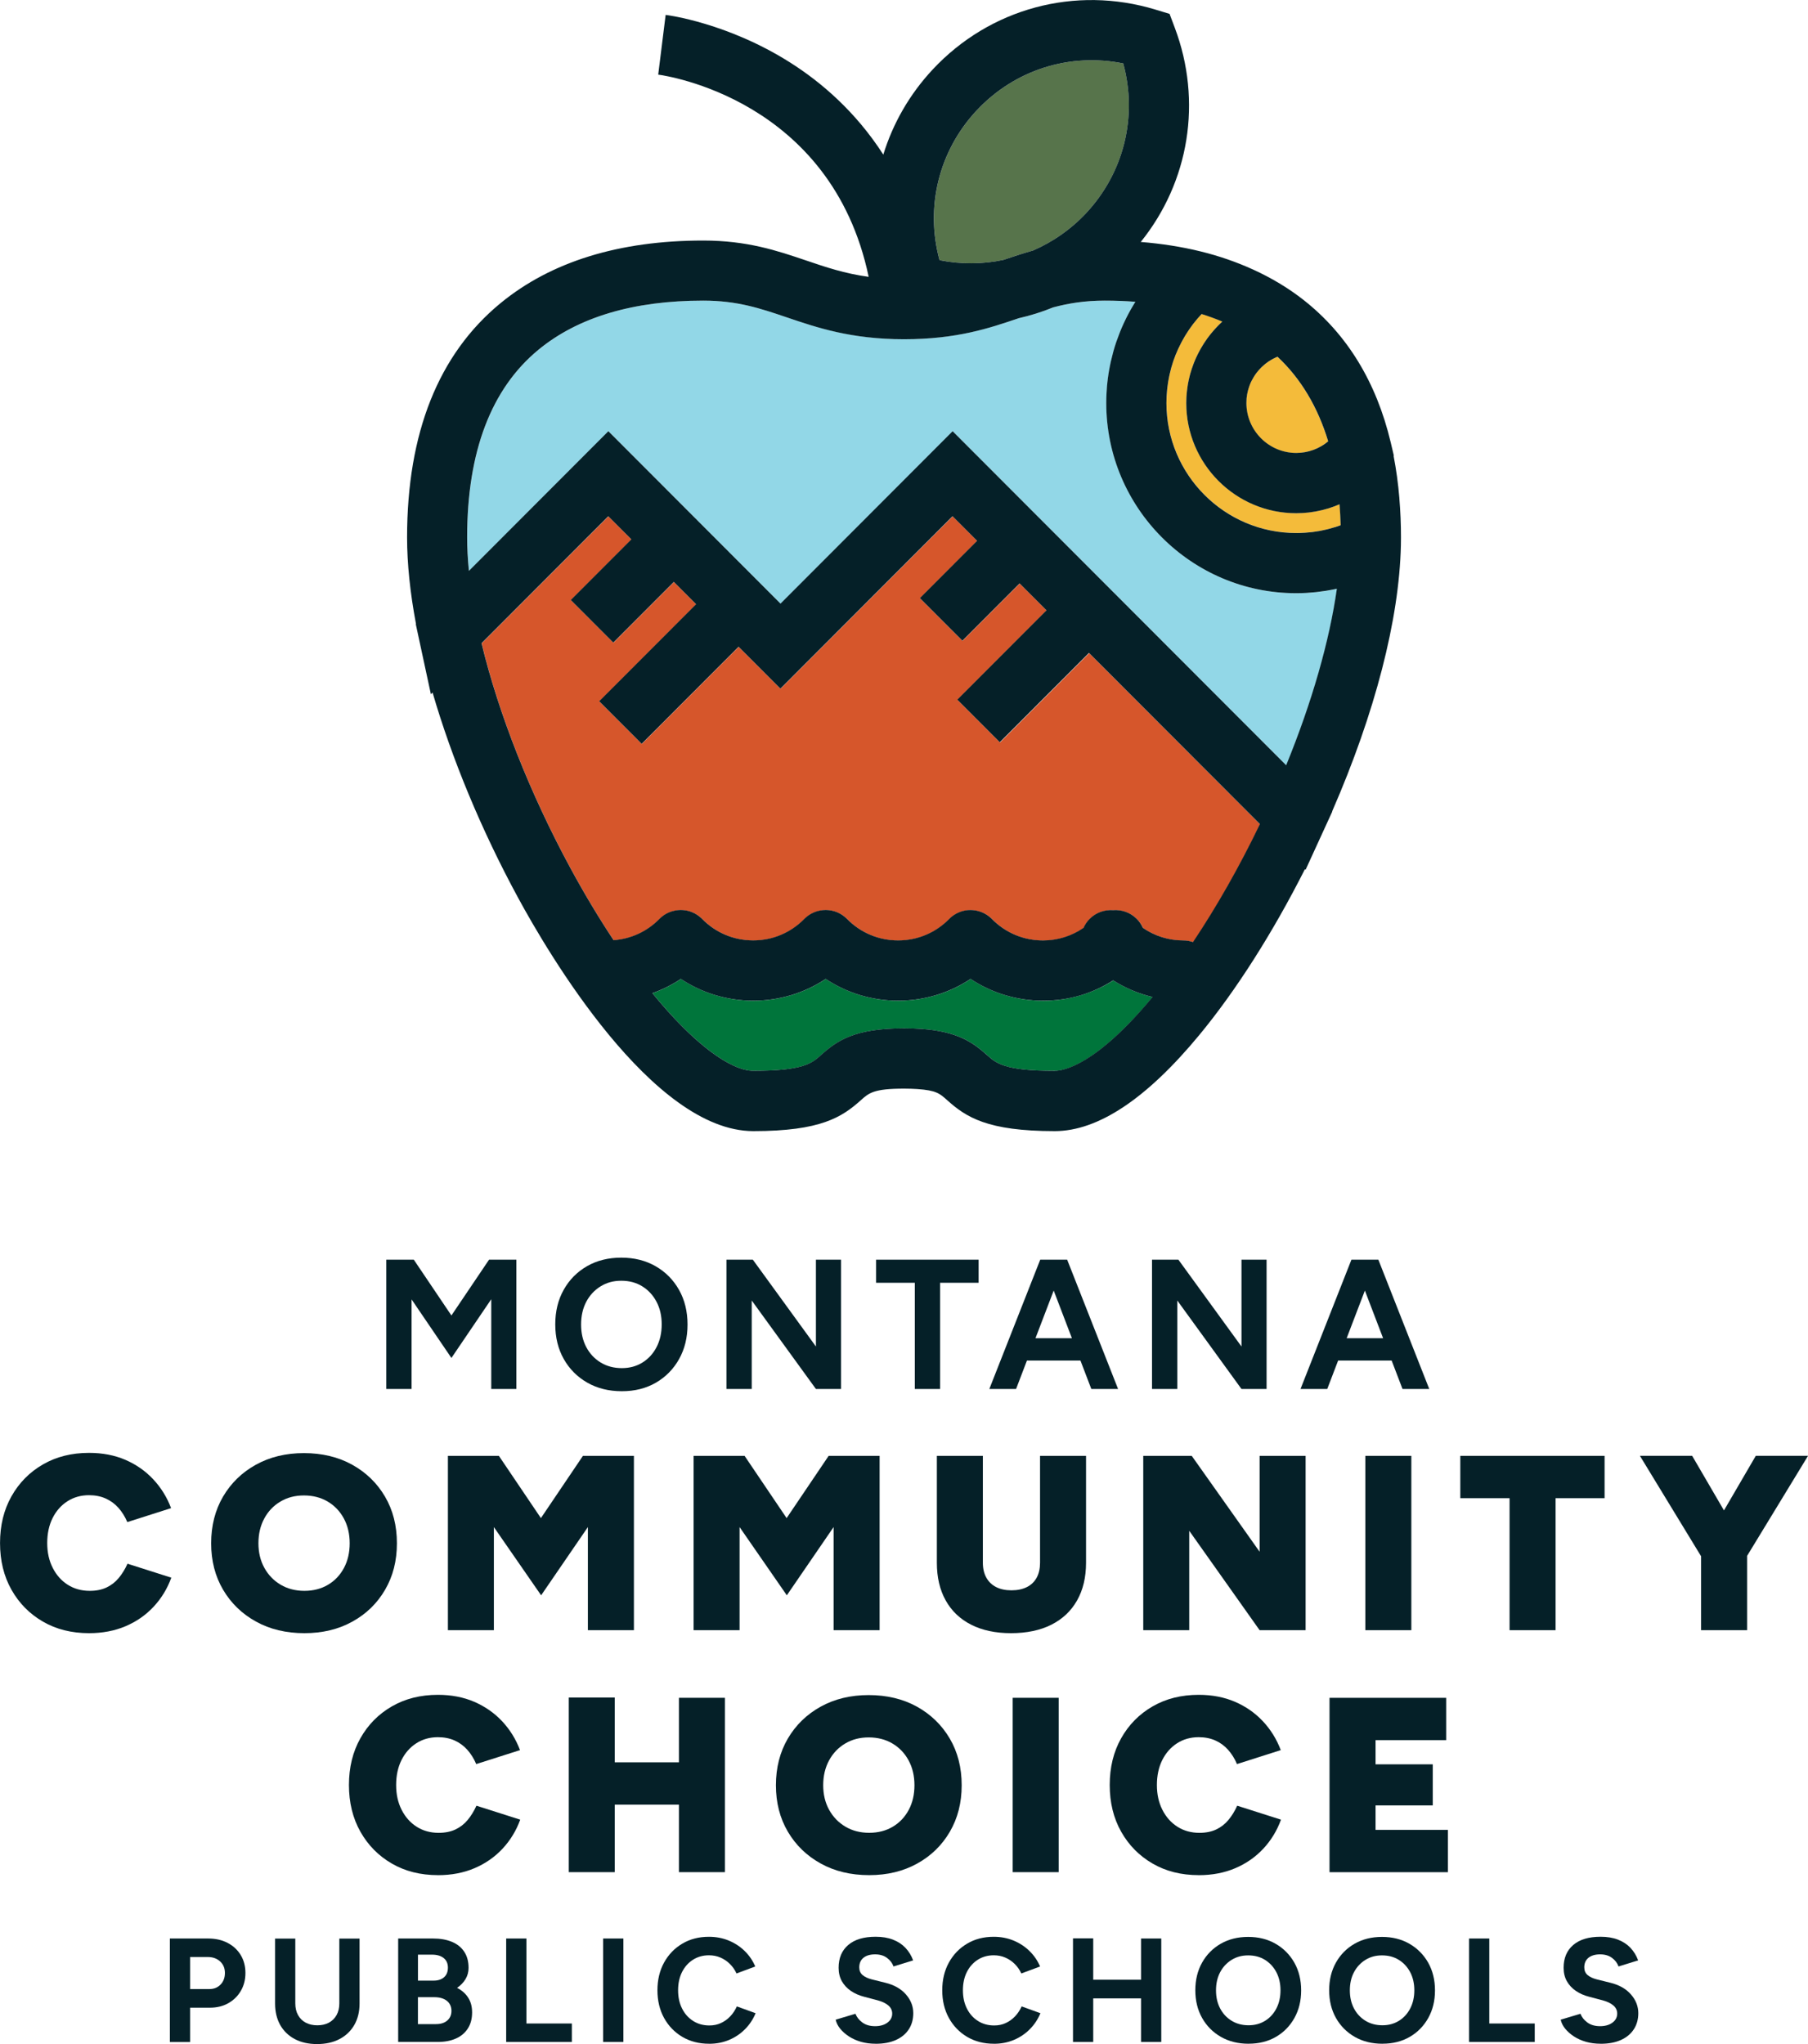 <svg width="115" height="130" viewBox="0 0 115 130" fill="none" xmlns="http://www.w3.org/2000/svg">
<g clip-path="url(#clip0_44_482)">
<path d="M10.804 129.867V123.287H13.245C13.708 123.287 14.117 123.379 14.475 123.565C14.831 123.749 15.11 124.008 15.31 124.337C15.509 124.666 15.611 125.045 15.611 125.478C15.611 125.911 15.513 126.283 15.319 126.616C15.126 126.949 14.86 127.209 14.522 127.401C14.183 127.593 13.792 127.687 13.348 127.687H12.091V129.869H10.804V129.867ZM12.091 126.502H13.321C13.608 126.502 13.845 126.406 14.029 126.216C14.213 126.025 14.306 125.78 14.306 125.478C14.306 125.177 14.205 124.934 14.002 124.746C13.798 124.558 13.536 124.464 13.217 124.464H12.091V126.504V126.502Z" fill="#052028"/>
<path d="M20.163 130C19.62 130 19.146 129.894 18.746 129.681C18.345 129.467 18.038 129.168 17.821 128.784C17.606 128.398 17.496 127.942 17.496 127.417V123.291H18.783V127.417C18.783 127.699 18.84 127.946 18.957 128.155C19.072 128.365 19.235 128.527 19.446 128.639C19.657 128.751 19.901 128.807 20.183 128.807C20.465 128.807 20.711 128.751 20.92 128.639C21.129 128.525 21.292 128.365 21.409 128.155C21.524 127.946 21.583 127.699 21.583 127.417V123.291H22.87V127.417C22.87 127.944 22.758 128.4 22.537 128.784C22.316 129.168 22.002 129.469 21.599 129.681C21.196 129.894 20.719 130 20.167 130H20.163Z" fill="#052028"/>
<path d="M25.326 129.867V123.287H27.551C28.001 123.287 28.396 123.355 28.734 123.494C29.073 123.632 29.334 123.841 29.522 124.119C29.71 124.397 29.804 124.744 29.804 125.157C29.804 125.414 29.739 125.651 29.612 125.866C29.483 126.081 29.303 126.269 29.073 126.426C29.38 126.583 29.616 126.792 29.78 127.051C29.947 127.311 30.029 127.623 30.029 127.987C30.029 128.388 29.939 128.729 29.757 129.011C29.575 129.293 29.323 129.506 28.996 129.649C28.672 129.794 28.288 129.865 27.85 129.865H25.326V129.867ZM26.583 125.966H27.578C27.86 125.966 28.083 125.893 28.245 125.75C28.408 125.605 28.49 125.402 28.49 125.139C28.49 124.877 28.4 124.673 28.218 124.528C28.036 124.384 27.79 124.313 27.477 124.313H26.585V125.968L26.583 125.966ZM26.583 128.731H27.729C28.036 128.731 28.277 128.655 28.453 128.5C28.629 128.347 28.715 128.141 28.715 127.885C28.715 127.628 28.617 127.403 28.423 127.25C28.23 127.098 27.964 127.019 27.625 127.019H26.583V128.731Z" fill="#052028"/>
<path d="M32.196 129.867V123.287H33.483V128.692H36.373V129.867H32.196Z" fill="#052028"/>
<path d="M38.363 129.867V123.287H39.65V129.867H38.363Z" fill="#052028"/>
<path d="M45.102 129.98C44.465 129.98 43.898 129.835 43.403 129.544C42.908 129.252 42.521 128.85 42.239 128.341C41.958 127.83 41.817 127.243 41.817 126.579C41.817 125.915 41.958 125.327 42.239 124.816C42.521 124.305 42.908 123.904 43.399 123.614C43.89 123.322 44.455 123.177 45.092 123.177C45.542 123.177 45.963 123.258 46.35 123.416C46.737 123.577 47.077 123.798 47.369 124.084C47.66 124.37 47.883 124.697 48.039 125.067L46.846 125.51C46.741 125.279 46.6 125.077 46.424 124.903C46.248 124.73 46.049 124.595 45.824 124.499C45.599 124.401 45.354 124.354 45.092 124.354C44.711 124.354 44.371 124.45 44.074 124.64C43.776 124.832 43.546 125.092 43.379 125.425C43.213 125.758 43.131 126.144 43.131 126.581C43.131 127.017 43.215 127.407 43.385 127.742C43.553 128.077 43.788 128.341 44.089 128.531C44.39 128.723 44.734 128.817 45.122 128.817C45.392 128.817 45.636 128.766 45.859 128.662C46.082 128.559 46.277 128.416 46.45 128.236C46.622 128.053 46.76 127.844 46.868 127.605L48.061 128.038C47.904 128.42 47.681 128.758 47.39 129.052C47.099 129.346 46.76 129.575 46.371 129.738C45.984 129.9 45.562 129.982 45.104 129.982L45.102 129.98Z" fill="#052028"/>
<path d="M55.699 129.98C55.367 129.98 55.057 129.939 54.77 129.859C54.483 129.777 54.226 129.663 54 129.516C53.775 129.369 53.589 129.205 53.44 129.023C53.294 128.841 53.198 128.651 53.155 128.449L54.412 128.073C54.494 128.286 54.637 128.469 54.844 128.623C55.052 128.778 55.31 128.856 55.623 128.862C55.955 128.868 56.225 128.796 56.434 128.647C56.643 128.496 56.749 128.302 56.749 128.063C56.749 127.856 56.667 127.683 56.501 127.542C56.334 127.401 56.108 127.294 55.82 127.217L54.966 126.992C54.647 126.91 54.365 126.786 54.121 126.62C53.876 126.453 53.687 126.248 53.548 126.005C53.411 125.76 53.341 125.476 53.341 125.149C53.341 124.528 53.546 124.045 53.955 123.696C54.363 123.348 54.944 123.175 55.695 123.175C56.114 123.175 56.481 123.236 56.798 123.359C57.115 123.481 57.379 123.655 57.592 123.88C57.805 124.105 57.967 124.372 58.081 124.679L56.833 125.065C56.759 124.852 56.62 124.669 56.42 124.521C56.221 124.37 55.967 124.295 55.66 124.295C55.353 124.295 55.1 124.368 54.923 124.511C54.745 124.656 54.655 124.859 54.655 125.122C54.655 125.329 54.725 125.492 54.866 125.611C55.007 125.731 55.198 125.821 55.443 125.884L56.307 126.099C56.87 126.236 57.308 126.485 57.621 126.841C57.934 127.198 58.09 127.597 58.09 128.036C58.09 128.424 57.997 128.764 57.809 129.056C57.621 129.348 57.349 129.575 56.992 129.738C56.634 129.9 56.203 129.982 55.697 129.982L55.699 129.98Z" fill="#052028"/>
<path d="M63.218 129.98C62.58 129.98 62.013 129.835 61.519 129.544C61.024 129.252 60.637 128.85 60.355 128.341C60.073 127.83 59.933 127.243 59.933 126.579C59.933 125.915 60.073 125.327 60.355 124.816C60.637 124.305 61.024 123.904 61.515 123.614C62.005 123.322 62.571 123.177 63.208 123.177C63.658 123.177 64.078 123.258 64.466 123.416C64.853 123.577 65.193 123.798 65.484 124.084C65.776 124.37 65.999 124.697 66.155 125.067L64.962 125.51C64.857 125.279 64.716 125.077 64.54 124.903C64.364 124.73 64.164 124.595 63.94 124.499C63.715 124.401 63.47 124.354 63.208 124.354C62.827 124.354 62.486 124.45 62.189 124.64C61.892 124.832 61.661 125.092 61.495 125.425C61.329 125.758 61.247 126.144 61.247 126.581C61.247 127.017 61.331 127.407 61.501 127.742C61.669 128.077 61.904 128.341 62.205 128.531C62.506 128.723 62.85 128.817 63.237 128.817C63.507 128.817 63.752 128.766 63.975 128.662C64.198 128.559 64.393 128.416 64.565 128.236C64.737 128.053 64.876 127.844 64.984 127.605L66.177 128.038C66.02 128.42 65.797 128.758 65.506 129.052C65.215 129.346 64.876 129.575 64.487 129.738C64.1 129.9 63.677 129.982 63.22 129.982L63.218 129.98Z" fill="#052028"/>
<path d="M68.249 129.867V123.277H69.536V129.867H68.249ZM69.206 127.094V125.909H73.185V127.094H69.206ZM72.577 129.867V123.287H73.864V129.867H72.577Z" fill="#052028"/>
<path d="M79.419 129.98C78.756 129.98 78.17 129.835 77.659 129.544C77.149 129.252 76.75 128.85 76.462 128.341C76.175 127.832 76.03 127.243 76.03 126.579C76.03 125.915 76.175 125.327 76.462 124.816C76.75 124.305 77.147 123.906 77.649 123.618C78.154 123.33 78.733 123.185 79.39 123.185C80.047 123.185 80.63 123.33 81.136 123.622C81.643 123.914 82.04 124.315 82.329 124.824C82.617 125.335 82.761 125.923 82.761 126.587C82.761 127.25 82.618 127.828 82.335 128.339C82.049 128.85 81.658 129.252 81.158 129.542C80.657 129.833 80.078 129.978 79.421 129.978L79.419 129.98ZM79.419 128.805C79.814 128.805 80.164 128.709 80.471 128.519C80.778 128.328 81.017 128.065 81.189 127.73C81.361 127.395 81.447 127.012 81.447 126.579C81.447 126.146 81.359 125.764 81.185 125.431C81.009 125.098 80.769 124.838 80.462 124.646C80.154 124.454 79.799 124.36 79.392 124.36C78.985 124.36 78.645 124.456 78.336 124.646C78.027 124.838 77.784 125.098 77.608 125.431C77.432 125.764 77.346 126.15 77.346 126.587C77.346 127.023 77.434 127.401 77.608 127.734C77.784 128.067 78.027 128.328 78.34 128.519C78.653 128.711 79.012 128.805 79.419 128.805Z" fill="#052028"/>
<path d="M87.932 129.98C87.269 129.98 86.682 129.835 86.172 129.544C85.662 129.252 85.263 128.85 84.975 128.341C84.688 127.832 84.543 127.243 84.543 126.579C84.543 125.915 84.688 125.327 84.975 124.816C85.263 124.305 85.66 123.906 86.162 123.618C86.667 123.33 87.246 123.185 87.903 123.185C88.56 123.185 89.142 123.33 89.649 123.622C90.155 123.914 90.552 124.315 90.842 124.824C91.129 125.335 91.274 125.923 91.274 126.587C91.274 127.25 91.131 127.828 90.848 128.339C90.562 128.85 90.171 129.252 89.67 129.542C89.17 129.833 88.591 129.978 87.934 129.978L87.932 129.98ZM87.932 128.805C88.327 128.805 88.677 128.709 88.984 128.519C89.291 128.328 89.529 128.065 89.702 127.73C89.874 127.395 89.96 127.012 89.96 126.579C89.96 126.146 89.872 125.764 89.698 125.431C89.522 125.098 89.281 124.838 88.974 124.646C88.667 124.454 88.311 124.36 87.904 124.36C87.498 124.36 87.157 124.456 86.849 124.646C86.54 124.838 86.297 125.098 86.121 125.431C85.945 125.764 85.859 126.15 85.859 126.587C85.859 127.023 85.947 127.401 86.121 127.734C86.297 128.067 86.54 128.328 86.852 128.519C87.165 128.711 87.525 128.805 87.932 128.805Z" fill="#052028"/>
<path d="M93.442 129.867V123.287H94.729V128.692H97.619V129.867H93.442Z" fill="#052028"/>
<path d="M101.814 129.98C101.482 129.98 101.173 129.939 100.885 129.859C100.598 129.777 100.342 129.663 100.115 129.516C99.89 129.369 99.704 129.205 99.555 129.023C99.409 128.841 99.313 128.651 99.27 128.449L100.527 128.073C100.61 128.286 100.752 128.469 100.96 128.623C101.167 128.778 101.425 128.856 101.738 128.862C102.07 128.868 102.34 128.796 102.549 128.647C102.759 128.496 102.864 128.302 102.864 128.063C102.864 127.856 102.782 127.683 102.616 127.542C102.45 127.401 102.223 127.294 101.935 127.217L101.081 126.992C100.762 126.91 100.48 126.786 100.236 126.62C99.992 126.453 99.802 126.248 99.663 126.005C99.526 125.76 99.456 125.476 99.456 125.149C99.456 124.528 99.661 124.045 100.07 123.696C100.479 123.348 101.059 123.175 101.81 123.175C102.229 123.175 102.596 123.236 102.913 123.359C103.23 123.481 103.494 123.655 103.707 123.88C103.92 124.105 104.083 124.372 104.196 124.679L102.948 125.065C102.874 124.852 102.735 124.669 102.536 124.521C102.336 124.37 102.082 124.295 101.775 124.295C101.468 124.295 101.216 124.368 101.038 124.511C100.86 124.656 100.77 124.859 100.77 125.122C100.77 125.329 100.84 125.492 100.981 125.611C101.122 125.731 101.314 125.821 101.558 125.884L102.422 126.099C102.986 126.236 103.424 126.485 103.736 126.841C104.049 127.198 104.206 127.597 104.206 128.036C104.206 128.424 104.112 128.764 103.924 129.056C103.736 129.348 103.465 129.575 103.107 129.738C102.749 129.9 102.319 129.982 101.812 129.982L101.814 129.98Z" fill="#052028"/>
<path d="M24.571 88.339V80.114H26.32L28.713 83.663L31.107 80.114H32.843V88.339H31.247V82.629L28.713 86.365L26.179 82.641V88.339H24.571Z" fill="#052028"/>
<path d="M39.554 88.48C38.725 88.48 37.992 88.298 37.354 87.934C36.717 87.569 36.218 87.068 35.858 86.43C35.498 85.791 35.318 85.057 35.318 84.227C35.318 83.396 35.498 82.662 35.858 82.023C36.218 81.385 36.713 80.886 37.342 80.525C37.972 80.165 38.697 79.985 39.519 79.985C40.34 79.985 41.068 80.167 41.701 80.531C42.335 80.895 42.831 81.397 43.191 82.035C43.551 82.674 43.731 83.408 43.731 84.238C43.731 85.069 43.553 85.791 43.197 86.43C42.841 87.068 42.35 87.569 41.725 87.934C41.099 88.298 40.375 88.48 39.554 88.48ZM39.554 87.011C40.047 87.011 40.485 86.892 40.868 86.653C41.251 86.414 41.551 86.085 41.766 85.666C41.981 85.247 42.088 84.767 42.088 84.227C42.088 83.686 41.979 83.208 41.76 82.793C41.541 82.378 41.24 82.051 40.856 81.812C40.473 81.573 40.027 81.454 39.519 81.454C39.01 81.454 38.586 81.573 38.199 81.812C37.812 82.051 37.508 82.378 37.289 82.793C37.071 83.208 36.961 83.69 36.961 84.238C36.961 84.787 37.071 85.257 37.289 85.672C37.508 86.087 37.814 86.414 38.205 86.653C38.596 86.892 39.046 87.011 39.554 87.011Z" fill="#052028"/>
<path d="M46.207 88.339V80.114H47.885L51.898 85.637V80.114H53.493V88.339H51.898L47.815 82.711V88.339H46.207Z" fill="#052028"/>
<path d="M58.187 88.339V81.583H55.723V80.114H62.246V81.583H59.794V88.339H58.187Z" fill="#052028"/>
<path d="M62.927 88.339L66.165 80.114H67.772L64.628 88.339H62.927ZM64.452 86.53V85.108H69.603V86.53H64.452ZM69.415 88.339L66.271 80.114H67.878L71.117 88.339H69.415Z" fill="#052028"/>
<path d="M73.275 88.339V80.114H74.953L78.966 85.637V80.114H80.562V88.339H78.966L74.883 82.711V88.339H73.275Z" fill="#052028"/>
<path d="M82.72 88.339L85.959 80.114H87.566L84.421 88.339H82.72ZM84.246 86.53V85.108H89.396V86.53H84.246ZM89.209 88.339L86.064 80.114H87.672L90.91 88.339H89.209Z" fill="#052028"/>
<path d="M5.663 103.868C4.556 103.868 3.577 103.624 2.73 103.132C1.881 102.641 1.214 101.965 0.729 101.105C0.244 100.246 0.002 99.255 0.002 98.135C0.002 97.014 0.244 96.025 0.729 95.164C1.214 94.304 1.881 93.626 2.73 93.137C3.579 92.645 4.556 92.401 5.663 92.401C6.518 92.401 7.286 92.549 7.973 92.843C8.657 93.139 9.248 93.55 9.744 94.079C10.239 94.608 10.62 95.219 10.882 95.916L8.098 96.803C7.949 96.454 7.759 96.151 7.529 95.892C7.296 95.634 7.024 95.436 6.713 95.299C6.402 95.162 6.052 95.093 5.661 95.093C5.145 95.093 4.685 95.223 4.285 95.481C3.884 95.74 3.571 96.096 3.344 96.55C3.117 97.005 3.004 97.533 3.004 98.135C3.004 98.736 3.119 99.251 3.352 99.711C3.584 100.171 3.903 100.53 4.308 100.788C4.715 101.047 5.18 101.176 5.708 101.176C6.119 101.176 6.475 101.105 6.776 100.962C7.077 100.819 7.335 100.62 7.55 100.361C7.765 100.103 7.953 99.799 8.111 99.451L10.896 100.338C10.644 101.035 10.268 101.65 9.774 102.182C9.277 102.715 8.682 103.13 7.986 103.426C7.29 103.722 6.516 103.868 5.661 103.868H5.663Z" fill="#052028"/>
<path d="M19.362 103.868C18.202 103.868 17.175 103.624 16.286 103.132C15.394 102.641 14.696 101.965 14.189 101.105C13.683 100.246 13.431 99.26 13.431 98.15C13.431 97.04 13.683 96.041 14.189 95.179C14.696 94.32 15.392 93.642 16.278 93.153C17.164 92.663 18.181 92.416 19.331 92.416C20.48 92.416 21.513 92.661 22.399 93.153C23.285 93.644 23.981 94.32 24.487 95.179C24.994 96.041 25.246 97.03 25.246 98.15C25.246 99.27 24.996 100.244 24.495 101.105C23.994 101.967 23.3 102.643 22.414 103.132C21.529 103.624 20.512 103.868 19.362 103.868ZM19.362 101.176C19.931 101.176 20.431 101.046 20.866 100.788C21.298 100.53 21.636 100.173 21.878 99.719C22.121 99.264 22.242 98.742 22.242 98.15C22.242 97.559 22.119 97.034 21.871 96.574C21.622 96.114 21.28 95.755 20.842 95.497C20.404 95.238 19.901 95.109 19.332 95.109C18.763 95.109 18.274 95.238 17.838 95.497C17.4 95.755 17.058 96.114 16.81 96.574C16.561 97.034 16.438 97.559 16.438 98.15C16.438 98.742 16.565 99.264 16.818 99.719C17.07 100.173 17.416 100.53 17.854 100.788C18.292 101.046 18.795 101.176 19.364 101.176H19.362Z" fill="#052028"/>
<path d="M28.49 103.678V92.591H31.732L34.405 96.55L37.078 92.591H40.321V103.678H37.393V97.12L34.419 101.46L31.413 97.12V103.678H28.488H28.49Z" fill="#052028"/>
<path d="M44.118 103.678V92.591H47.36L50.034 96.55L52.707 92.591H55.949V103.678H53.022V97.12L50.047 101.46L47.042 97.12V103.678H44.116H44.118Z" fill="#052028"/>
<path d="M64.303 103.868C63.322 103.868 62.479 103.688 61.773 103.33C61.067 102.972 60.525 102.457 60.152 101.785C59.776 101.115 59.59 100.314 59.59 99.386V92.591H62.516V99.386C62.516 99.756 62.59 100.073 62.737 100.336C62.883 100.6 63.093 100.8 63.362 100.937C63.632 101.074 63.955 101.142 64.334 101.142C64.714 101.142 65.04 101.074 65.314 100.937C65.588 100.8 65.797 100.598 65.94 100.336C66.083 100.071 66.153 99.756 66.153 99.386V92.591H69.079V99.386C69.079 100.316 68.889 101.115 68.509 101.785C68.13 102.457 67.585 102.97 66.873 103.33C66.161 103.688 65.304 103.868 64.301 103.868H64.303Z" fill="#052028"/>
<path d="M72.718 103.678V92.591H75.802L80.119 98.689V92.591H83.045V103.678H80.119L75.643 97.357V103.678H72.718Z" fill="#052028"/>
<path d="M86.844 103.678V92.591H89.77V103.678H86.844Z" fill="#052028"/>
<path d="M96.018 103.678V95.283H92.885V92.591H102.061V95.283H98.943V103.678H96.018Z" fill="#052028"/>
<path d="M108.294 99.131L104.309 92.589H107.632L111.159 98.64L108.296 99.131H108.294ZM111.015 99.131L108.152 98.64L111.679 92.589H115.002L111.017 99.131H111.015ZM108.199 103.678V98.356H111.126V103.678H108.199Z" fill="#052028"/>
<path d="M27.857 119.257C26.75 119.257 25.77 119.012 24.923 118.52C24.075 118.029 23.408 117.353 22.923 116.493C22.438 115.634 22.195 114.643 22.195 113.523C22.195 112.403 22.438 111.414 22.923 110.552C23.408 109.69 24.075 109.015 24.923 108.525C25.772 108.034 26.75 107.789 27.857 107.789C28.711 107.789 29.48 107.938 30.166 108.233C30.85 108.529 31.441 108.94 31.938 109.469C32.432 109.998 32.814 110.609 33.076 111.306L30.291 112.193C30.142 111.844 29.953 111.541 29.722 111.282C29.489 111.024 29.218 110.826 28.907 110.689C28.596 110.552 28.246 110.483 27.855 110.483C27.338 110.483 26.879 110.613 26.478 110.871C26.077 111.13 25.764 111.486 25.537 111.94C25.31 112.395 25.197 112.923 25.197 113.525C25.197 114.126 25.312 114.641 25.545 115.101C25.778 115.561 26.097 115.92 26.501 116.178C26.908 116.437 27.373 116.566 27.901 116.566C28.312 116.566 28.668 116.495 28.969 116.352C29.27 116.21 29.529 116.01 29.744 115.751C29.959 115.493 30.146 115.189 30.305 114.841L33.09 115.728C32.837 116.425 32.462 117.04 31.967 117.573C31.47 118.105 30.876 118.52 30.18 118.816C29.483 119.112 28.709 119.259 27.855 119.259L27.857 119.257Z" fill="#052028"/>
<path d="M36.177 119.067V107.961H39.103V119.067H36.177ZM38.186 114.774V112.081H44.893V114.774H38.186ZM43.184 119.067V107.979H46.111V119.067H43.184Z" fill="#052028"/>
<path d="M55.285 119.257C54.125 119.257 53.098 119.012 52.209 118.521C51.317 118.029 50.619 117.353 50.112 116.494C49.606 115.634 49.353 114.649 49.353 113.539C49.353 112.428 49.606 111.43 50.112 110.568C50.619 109.708 51.315 109.031 52.201 108.541C53.087 108.051 54.103 107.805 55.253 107.805C56.403 107.805 57.436 108.049 58.322 108.541C59.207 109.033 59.904 109.708 60.41 110.568C60.916 111.43 61.169 112.418 61.169 113.539C61.169 114.659 60.918 115.632 60.418 116.494C59.917 117.355 59.223 118.031 58.337 118.521C57.451 119.012 56.434 119.257 55.285 119.257ZM55.285 116.564C55.854 116.564 56.354 116.435 56.788 116.176C57.221 115.918 57.559 115.562 57.801 115.107C58.044 114.653 58.165 114.13 58.165 113.539C58.165 112.947 58.042 112.422 57.794 111.962C57.545 111.502 57.203 111.144 56.765 110.885C56.327 110.627 55.824 110.497 55.255 110.497C54.686 110.497 54.197 110.627 53.761 110.885C53.323 111.144 52.981 111.504 52.733 111.962C52.484 112.422 52.361 112.947 52.361 113.539C52.361 114.13 52.488 114.653 52.74 115.107C52.993 115.562 53.339 115.918 53.777 116.176C54.215 116.435 54.718 116.564 55.287 116.564H55.285Z" fill="#052028"/>
<path d="M64.413 119.067V107.979H67.338V119.067H64.413Z" fill="#052028"/>
<path d="M76.246 119.257C75.139 119.257 74.159 119.012 73.312 118.52C72.464 118.029 71.797 117.353 71.312 116.493C70.827 115.634 70.585 114.643 70.585 113.523C70.585 112.403 70.827 111.414 71.312 110.552C71.797 109.69 72.464 109.015 73.312 108.525C74.161 108.034 75.139 107.789 76.246 107.789C77.1 107.789 77.869 107.938 78.555 108.233C79.24 108.529 79.83 108.94 80.327 109.469C80.822 109.998 81.203 110.609 81.465 111.306L78.68 112.193C78.532 111.844 78.342 111.541 78.111 111.282C77.879 111.024 77.607 110.826 77.296 110.689C76.985 110.552 76.635 110.483 76.244 110.483C75.728 110.483 75.268 110.613 74.867 110.871C74.466 111.13 74.153 111.486 73.926 111.94C73.7 112.395 73.586 112.923 73.586 113.525C73.586 114.126 73.702 114.641 73.934 115.101C74.167 115.561 74.486 115.92 74.891 116.178C75.297 116.437 75.763 116.566 76.291 116.566C76.701 116.566 77.057 116.495 77.358 116.352C77.659 116.21 77.918 116.01 78.133 115.751C78.348 115.493 78.536 115.189 78.694 114.841L81.479 115.728C81.226 116.425 80.851 117.04 80.356 117.573C79.859 118.105 79.265 118.52 78.569 118.816C77.873 119.112 77.098 119.259 76.244 119.259L76.246 119.257Z" fill="#052028"/>
<path d="M84.566 119.067V107.979H91.986V110.671H87.494V112.209H91.133V114.823H87.494V116.376H92.097V119.069H84.568L84.566 119.067Z" fill="#052028"/>
<path d="M66.345 63.643C64.681 63.643 63.093 63.159 61.738 62.26C60.383 63.159 58.795 63.643 57.13 63.643C55.466 63.643 53.878 63.159 52.523 62.26C51.168 63.159 49.58 63.643 47.916 63.643C46.252 63.643 44.664 63.159 43.309 62.26C42.742 62.636 42.136 62.94 41.498 63.165C44.156 66.426 46.498 68.104 47.92 68.104C51.105 68.104 51.643 67.622 52.212 67.111C53.255 66.177 54.371 65.403 57.504 65.403C57.901 65.403 58.278 65.415 58.624 65.441C60.938 65.605 61.917 66.324 62.796 67.113C63.365 67.624 63.902 68.106 67.09 68.106C67.639 68.106 69.708 67.767 73.314 63.412C72.427 63.2 71.584 62.842 70.813 62.354C69.489 63.192 67.956 63.645 66.349 63.645L66.345 63.643Z" fill="#00753B"/>
<path d="M63.601 47.211L60.899 44.505L66.572 38.823L64.861 37.11L61.221 40.754L58.519 38.048L62.158 34.404L60.596 32.839L50.998 42.45L49.647 43.803L46.987 41.14L40.824 47.313L38.121 44.606L44.285 38.434L42.869 37.016L39.017 40.874L36.314 38.167L40.166 34.31L38.7 32.841L36.332 35.212L30.637 40.915C31.728 45.431 33.719 50.473 36.3 55.236C37.214 56.92 38.131 58.442 39.036 59.803C40.139 59.722 41.164 59.252 41.948 58.453C41.952 58.45 41.956 58.448 41.958 58.444C41.962 58.44 41.964 58.436 41.968 58.432C41.989 58.412 42.011 58.393 42.032 58.375C42.056 58.354 42.079 58.332 42.102 58.312C42.128 58.291 42.155 58.271 42.183 58.252C42.208 58.234 42.231 58.215 42.257 58.197C42.284 58.179 42.314 58.162 42.343 58.146C42.368 58.13 42.394 58.115 42.419 58.101C42.449 58.085 42.48 58.072 42.511 58.058C42.536 58.046 42.562 58.032 42.589 58.023C42.621 58.009 42.652 57.999 42.685 57.989C42.712 57.98 42.738 57.97 42.765 57.962C42.797 57.952 42.83 57.946 42.861 57.938C42.889 57.933 42.916 57.925 42.943 57.919C42.977 57.913 43.008 57.909 43.041 57.903C43.068 57.899 43.098 57.893 43.125 57.891C43.156 57.888 43.19 57.888 43.221 57.886C43.25 57.886 43.28 57.882 43.309 57.882C43.34 57.882 43.371 57.884 43.403 57.886C43.432 57.886 43.463 57.888 43.493 57.891C43.522 57.893 43.553 57.899 43.583 57.903C43.614 57.907 43.643 57.911 43.675 57.917C43.704 57.923 43.731 57.931 43.761 57.937C43.792 57.944 43.823 57.95 43.853 57.96C43.882 57.968 43.909 57.98 43.937 57.989C43.968 57.999 43.997 58.009 44.027 58.023C44.054 58.034 44.081 58.048 44.109 58.06C44.138 58.074 44.167 58.085 44.197 58.101C44.224 58.115 44.25 58.132 44.277 58.148C44.304 58.164 44.334 58.179 44.361 58.199C44.386 58.217 44.412 58.236 44.437 58.254C44.465 58.273 44.49 58.291 44.516 58.312C44.539 58.332 44.562 58.354 44.586 58.375C44.607 58.395 44.629 58.412 44.65 58.432C44.654 58.436 44.656 58.44 44.66 58.444C44.664 58.448 44.668 58.45 44.67 58.453C45.534 59.333 46.686 59.816 47.916 59.816C49.146 59.816 50.298 59.333 51.162 58.453C51.166 58.45 51.17 58.448 51.172 58.444C51.176 58.44 51.178 58.436 51.182 58.432C51.201 58.412 51.225 58.395 51.246 58.375C51.27 58.354 51.293 58.332 51.319 58.31C51.344 58.291 51.37 58.271 51.395 58.254C51.42 58.234 51.446 58.215 51.473 58.197C51.501 58.179 51.528 58.164 51.555 58.148C51.583 58.132 51.608 58.115 51.638 58.101C51.667 58.085 51.694 58.074 51.724 58.06C51.751 58.046 51.778 58.034 51.806 58.023C51.835 58.011 51.866 58.001 51.898 57.989C51.925 57.98 51.952 57.97 51.982 57.96C52.013 57.95 52.044 57.944 52.075 57.937C52.105 57.929 52.132 57.923 52.162 57.917C52.193 57.911 52.226 57.907 52.257 57.903C52.287 57.899 52.314 57.893 52.343 57.891C52.375 57.888 52.408 57.888 52.439 57.886C52.469 57.886 52.498 57.882 52.527 57.882C52.559 57.882 52.59 57.884 52.621 57.886C52.651 57.886 52.68 57.888 52.709 57.891C52.74 57.895 52.772 57.899 52.801 57.903C52.83 57.907 52.862 57.911 52.891 57.917C52.92 57.923 52.952 57.931 52.981 57.938C53.01 57.946 53.042 57.952 53.071 57.962C53.1 57.97 53.13 57.981 53.159 57.991C53.188 58.001 53.218 58.011 53.247 58.023C53.276 58.034 53.304 58.048 53.331 58.062C53.36 58.075 53.388 58.087 53.415 58.103C53.442 58.117 53.47 58.134 53.497 58.15C53.525 58.166 53.552 58.181 53.577 58.199C53.605 58.217 53.63 58.236 53.656 58.256C53.681 58.275 53.706 58.293 53.732 58.312C53.757 58.334 53.781 58.356 53.806 58.379C53.826 58.397 53.847 58.414 53.867 58.434C53.871 58.438 53.873 58.442 53.877 58.446C53.88 58.45 53.884 58.452 53.888 58.455C54.753 59.335 55.904 59.818 57.135 59.818C58.364 59.818 59.516 59.335 60.381 58.455C60.385 58.452 60.388 58.45 60.39 58.446C60.394 58.442 60.396 58.438 60.4 58.434C60.42 58.414 60.443 58.397 60.463 58.377C60.486 58.356 60.51 58.332 60.535 58.312C60.56 58.293 60.586 58.275 60.609 58.256C60.637 58.236 60.662 58.217 60.69 58.199C60.715 58.181 60.742 58.168 60.768 58.152C60.795 58.136 60.823 58.119 60.852 58.103C60.879 58.089 60.907 58.078 60.934 58.064C60.963 58.05 60.993 58.036 61.022 58.025C61.049 58.013 61.079 58.005 61.106 57.993C61.135 57.983 61.167 57.972 61.196 57.962C61.225 57.954 61.253 57.946 61.282 57.94C61.313 57.933 61.343 57.925 61.374 57.919C61.403 57.913 61.433 57.909 61.462 57.905C61.493 57.901 61.525 57.895 61.556 57.891C61.585 57.889 61.614 57.888 61.644 57.888C61.675 57.888 61.708 57.884 61.74 57.884C61.769 57.884 61.796 57.886 61.826 57.888C61.859 57.888 61.89 57.889 61.923 57.893C61.951 57.895 61.98 57.901 62.008 57.905C62.041 57.909 62.072 57.913 62.105 57.921C62.133 57.927 62.16 57.934 62.188 57.94C62.221 57.948 62.252 57.956 62.285 57.966C62.313 57.974 62.34 57.983 62.367 57.993C62.399 58.005 62.43 58.015 62.461 58.027C62.489 58.038 62.514 58.05 62.541 58.064C62.571 58.078 62.602 58.091 62.631 58.107C62.659 58.121 62.684 58.136 62.71 58.152C62.737 58.168 62.766 58.185 62.794 58.203C62.819 58.22 62.845 58.24 62.87 58.258C62.895 58.277 62.923 58.295 62.948 58.316C62.972 58.336 62.995 58.358 63.019 58.379C63.04 58.399 63.062 58.416 63.083 58.436C63.087 58.44 63.089 58.444 63.093 58.448C63.097 58.452 63.101 58.453 63.103 58.457C63.967 59.337 65.119 59.82 66.349 59.82C67.284 59.82 68.173 59.54 68.926 59.019C69.02 58.808 69.153 58.608 69.329 58.436C69.738 58.032 70.281 57.854 70.813 57.893C71.345 57.852 71.889 58.032 72.299 58.436C72.475 58.608 72.609 58.808 72.702 59.019C73.455 59.538 74.345 59.82 75.28 59.82C75.497 59.82 75.704 59.858 75.9 59.926C77.4 57.682 78.85 55.128 80.153 52.426L69.28 41.538L63.607 47.219L63.601 47.211Z" fill="#D6562B"/>
<path d="M82.449 28.809C82.533 28.809 82.615 28.805 82.697 28.797C82.719 28.797 82.74 28.793 82.762 28.791C82.836 28.783 82.908 28.773 82.981 28.762C82.99 28.762 83 28.76 83.008 28.758C83.088 28.744 83.166 28.724 83.247 28.705C83.266 28.699 83.288 28.693 83.307 28.687C83.374 28.668 83.438 28.648 83.503 28.625C83.516 28.619 83.53 28.615 83.544 28.611C83.62 28.584 83.692 28.552 83.767 28.519C83.784 28.511 83.802 28.501 83.82 28.493C83.88 28.464 83.939 28.435 83.996 28.401C84.011 28.392 84.027 28.384 84.043 28.376C84.111 28.335 84.179 28.292 84.246 28.247C84.261 28.237 84.275 28.225 84.289 28.215C84.344 28.176 84.396 28.135 84.447 28.094C84.457 28.086 84.467 28.078 84.477 28.068C83.812 25.877 82.732 24.075 81.254 22.691C81.238 22.697 81.223 22.703 81.209 22.709C81.18 22.722 81.15 22.736 81.121 22.748C81.07 22.771 81.019 22.797 80.97 22.822C80.941 22.838 80.912 22.854 80.884 22.869C80.834 22.898 80.787 22.928 80.738 22.959C80.712 22.975 80.687 22.991 80.661 23.008C80.601 23.049 80.542 23.094 80.485 23.139C80.476 23.147 80.464 23.155 80.454 23.163C80.388 23.218 80.325 23.274 80.262 23.333C80.243 23.353 80.223 23.372 80.204 23.392C80.163 23.433 80.122 23.476 80.082 23.519C80.061 23.545 80.04 23.568 80.018 23.594C79.983 23.635 79.95 23.678 79.916 23.721C79.897 23.746 79.877 23.774 79.858 23.801C79.824 23.848 79.793 23.895 79.764 23.944C79.748 23.97 79.733 23.993 79.717 24.019C79.678 24.087 79.639 24.156 79.603 24.226C79.6 24.234 79.596 24.24 79.592 24.248C79.555 24.326 79.519 24.404 79.488 24.487C79.478 24.512 79.471 24.54 79.461 24.565C79.441 24.622 79.422 24.679 79.404 24.737C79.394 24.769 79.386 24.8 79.379 24.831C79.365 24.886 79.351 24.941 79.339 24.998C79.334 25.029 79.326 25.062 79.32 25.094C79.31 25.154 79.302 25.215 79.294 25.276C79.29 25.305 79.287 25.333 79.285 25.362C79.277 25.452 79.273 25.542 79.273 25.634C79.273 27.387 80.697 28.813 82.447 28.813L82.449 28.809Z" fill="#F4BB3A"/>
<path d="M63.824 16.53C64.433 16.325 65.05 16.117 65.707 15.933C66.959 15.392 68.115 14.595 69.088 13.552C71.502 10.969 72.366 7.395 71.447 4.034C68.034 3.341 64.534 4.445 62.121 7.028C59.708 9.611 58.844 13.185 59.763 16.546C61.128 16.824 62.506 16.808 63.824 16.53Z" fill="#57744B"/>
<path d="M84.963 32.165C84.94 32.175 84.916 32.185 84.893 32.194C84.772 32.239 84.65 32.281 84.527 32.32C84.496 32.33 84.463 32.337 84.431 32.347C84.34 32.375 84.248 32.4 84.154 32.424C84.109 32.435 84.064 32.445 84.019 32.455C83.937 32.474 83.855 32.492 83.772 32.508C83.724 32.518 83.675 32.525 83.626 32.535C83.544 32.549 83.463 32.561 83.381 32.572C83.332 32.578 83.284 32.586 83.237 32.592C83.149 32.602 83.061 32.61 82.971 32.615C82.93 32.619 82.887 32.623 82.846 32.625C82.715 32.633 82.584 32.637 82.453 32.637C78.594 32.637 75.458 29.494 75.458 25.632C75.458 25.513 75.462 25.395 75.467 25.278C75.467 25.241 75.473 25.203 75.475 25.164C75.481 25.084 75.487 25.006 75.495 24.925C75.499 24.882 75.504 24.837 75.51 24.794C75.518 24.722 75.528 24.649 75.54 24.577C75.547 24.532 75.553 24.487 75.561 24.442C75.573 24.371 75.587 24.299 75.602 24.228C75.612 24.185 75.62 24.142 75.63 24.099C75.647 24.022 75.665 23.948 75.684 23.874C75.694 23.838 75.702 23.801 75.712 23.766C75.741 23.66 75.772 23.556 75.808 23.453C75.808 23.449 75.81 23.445 75.811 23.441C75.847 23.333 75.886 23.225 75.927 23.12C75.941 23.086 75.954 23.055 75.966 23.022C75.995 22.949 76.025 22.877 76.056 22.806C76.074 22.767 76.091 22.73 76.109 22.691C76.138 22.626 76.169 22.561 76.203 22.497C76.222 22.458 76.242 22.419 76.263 22.381C76.296 22.319 76.332 22.256 76.365 22.193C76.386 22.156 76.406 22.119 76.427 22.084C76.467 22.017 76.508 21.953 76.547 21.888C76.566 21.857 76.586 21.827 76.606 21.796C76.664 21.708 76.723 21.62 76.785 21.533C76.789 21.528 76.793 21.524 76.795 21.518C76.862 21.426 76.93 21.338 77.001 21.25C77.022 21.224 77.043 21.199 77.065 21.173C77.116 21.112 77.167 21.052 77.218 20.993C77.245 20.962 77.272 20.932 77.3 20.901C77.349 20.848 77.397 20.795 77.448 20.744C77.478 20.713 77.509 20.683 77.538 20.652C77.589 20.601 77.64 20.552 77.693 20.503C77.712 20.486 77.73 20.466 77.749 20.448C77.327 20.27 76.889 20.112 76.433 19.969C76.347 20.061 76.263 20.153 76.181 20.249C76.173 20.259 76.165 20.266 76.158 20.276C76.072 20.378 75.987 20.482 75.905 20.588C75.876 20.627 75.849 20.666 75.819 20.705C75.765 20.779 75.71 20.854 75.657 20.93C75.626 20.975 75.594 21.022 75.565 21.069C75.518 21.14 75.471 21.212 75.426 21.285C75.397 21.334 75.368 21.383 75.338 21.432C75.295 21.504 75.254 21.578 75.213 21.653C75.186 21.702 75.158 21.751 75.133 21.802C75.092 21.88 75.053 21.958 75.016 22.039C74.992 22.086 74.969 22.133 74.947 22.18C74.904 22.274 74.863 22.37 74.824 22.464C74.81 22.497 74.795 22.53 74.781 22.564C74.73 22.693 74.681 22.824 74.636 22.955C74.624 22.988 74.615 23.024 74.603 23.059C74.57 23.157 74.538 23.257 74.511 23.357C74.497 23.406 74.484 23.456 74.472 23.507C74.448 23.594 74.427 23.68 74.407 23.766C74.396 23.821 74.384 23.876 74.372 23.93C74.355 24.015 74.339 24.099 74.323 24.183C74.314 24.238 74.304 24.295 74.296 24.351C74.282 24.438 74.271 24.526 74.261 24.612C74.255 24.667 74.247 24.72 74.241 24.774C74.231 24.87 74.224 24.964 74.218 25.06C74.214 25.107 74.21 25.154 74.208 25.199C74.2 25.342 74.196 25.483 74.196 25.628C74.196 30.187 77.9 33.896 82.453 33.896C82.605 33.896 82.756 33.89 82.906 33.883C82.949 33.88 82.992 33.877 83.033 33.875C83.151 33.867 83.268 33.855 83.385 33.843C83.421 33.839 83.458 33.836 83.493 33.832C83.639 33.814 83.786 33.791 83.931 33.765C83.96 33.759 83.99 33.753 84.021 33.747C84.138 33.724 84.255 33.698 84.373 33.671C84.414 33.661 84.457 33.651 84.498 33.64C84.625 33.608 84.75 33.573 84.873 33.534C84.891 33.528 84.911 33.524 84.928 33.518C85.047 33.481 85.165 33.438 85.28 33.395C85.268 32.941 85.243 32.498 85.208 32.063C85.128 32.099 85.047 32.13 84.965 32.161L84.963 32.165Z" fill="#F4BB3A"/>
<path d="M84.451 37.558C84.419 37.564 84.39 37.568 84.359 37.574C84.173 37.603 83.985 37.629 83.798 37.65C83.764 37.654 83.731 37.658 83.698 37.662C83.508 37.682 83.319 37.697 83.129 37.709C83.103 37.709 83.076 37.711 83.051 37.713C82.851 37.723 82.65 37.729 82.45 37.729C75.79 37.729 70.371 32.302 70.371 25.632C70.371 25.433 70.377 25.235 70.387 25.037C70.389 24.992 70.391 24.945 70.394 24.9C70.406 24.706 70.422 24.512 70.441 24.318C70.443 24.295 70.447 24.273 70.449 24.252C70.469 24.075 70.494 23.899 70.522 23.725C70.527 23.682 70.535 23.639 70.543 23.596C70.574 23.408 70.612 23.22 70.653 23.032C70.66 22.998 70.668 22.965 70.676 22.932C70.713 22.767 70.754 22.603 70.799 22.44C70.809 22.403 70.819 22.366 70.829 22.328C70.879 22.146 70.936 21.964 70.997 21.784C71.01 21.745 71.024 21.708 71.038 21.669C71.094 21.508 71.153 21.347 71.216 21.189C71.226 21.161 71.237 21.134 71.247 21.107C71.317 20.93 71.394 20.756 71.474 20.582C71.492 20.543 71.511 20.502 71.531 20.462C71.609 20.298 71.689 20.133 71.775 19.971C71.781 19.959 71.787 19.949 71.793 19.938C71.883 19.767 71.98 19.599 72.078 19.434C72.102 19.397 72.123 19.36 72.147 19.321C72.172 19.279 72.195 19.236 72.223 19.195C71.593 19.146 70.944 19.121 70.279 19.121C68.998 19.121 67.966 19.293 66.99 19.552C66.282 19.841 65.553 20.073 64.808 20.239C62.922 20.877 60.771 21.577 57.506 21.577C54.24 21.577 51.97 20.838 50.049 20.186C48.364 19.614 46.907 19.121 44.732 19.121C40.299 19.121 36.777 20.169 34.264 22.236C31.249 24.716 29.72 28.73 29.72 34.17C29.72 34.846 29.757 35.559 29.831 36.309L34.489 31.644L37.35 28.779L38.701 27.426L49.65 38.391L60.599 27.426L81.819 48.676C83.457 44.661 84.574 40.77 85.043 37.449C85.039 37.449 85.035 37.449 85.03 37.451C84.84 37.492 84.648 37.529 84.457 37.56L84.451 37.558Z" fill="#92D7E7"/>
<path d="M89.009 31.697V31.68C88.931 30.749 88.808 29.854 88.642 28.998L88.657 28.977L88.458 28.135C87.547 24.305 85.687 21.261 82.93 19.09C81.962 18.328 80.882 17.68 79.705 17.143L79.681 17.133C78.647 16.663 77.538 16.277 76.357 15.988C75.162 15.694 73.891 15.496 72.559 15.388C75.645 11.56 76.482 6.433 74.724 1.766L74.392 0.883L73.49 0.609C68.39 -0.936 62.966 0.523 59.328 4.416C57.848 6 56.792 7.855 56.184 9.833C54.412 7.079 52.209 5.211 50.253 3.973C46.277 1.457 42.499 0.967 42.339 0.948L41.866 4.747C42.341 4.81 52.881 6.316 55.253 17.607C53.724 17.398 52.521 16.99 51.272 16.565C49.434 15.943 47.533 15.298 44.729 15.298C39.388 15.298 35.049 16.64 31.834 19.283C27.892 22.524 25.893 27.536 25.893 34.176C25.893 35.847 26.085 37.697 26.46 39.687L26.448 39.699L26.667 40.719L27.407 44.152L27.514 44.044C28.744 48.268 30.616 52.784 32.937 57.067C34.828 60.557 41.492 71.938 47.916 71.938C52.214 71.938 53.558 71.045 54.76 69.968C55.269 69.512 55.576 69.236 57.502 69.236C57.809 69.236 58.096 69.246 58.353 69.263C59.551 69.347 59.769 69.543 60.244 69.968C61.446 71.045 62.79 71.938 67.088 71.938C69.837 71.938 72.929 69.884 76.279 65.83C78.624 62.993 80.962 59.311 83 55.281L83.041 55.322L84.177 52.843C84.177 52.843 84.183 52.829 84.187 52.821L84.742 51.611L84.733 51.601C87.455 45.364 89.001 39.397 89.105 34.687C89.105 34.687 89.105 34.687 89.105 34.685C89.109 34.515 89.111 34.345 89.111 34.178C89.111 33.33 89.076 32.504 89.009 31.705V31.697ZM79.288 25.36C79.29 25.331 79.294 25.303 79.298 25.274C79.306 25.213 79.314 25.152 79.324 25.092C79.329 25.058 79.335 25.027 79.343 24.996C79.355 24.939 79.369 24.884 79.382 24.829C79.39 24.798 79.398 24.767 79.408 24.735C79.425 24.677 79.445 24.62 79.464 24.563C79.474 24.538 79.482 24.51 79.492 24.485C79.523 24.404 79.556 24.324 79.596 24.246C79.599 24.238 79.603 24.232 79.607 24.224C79.642 24.154 79.68 24.085 79.721 24.017C79.736 23.991 79.752 23.968 79.767 23.942C79.799 23.893 79.83 23.846 79.861 23.799C79.881 23.772 79.9 23.746 79.92 23.719C79.953 23.676 79.987 23.633 80.022 23.592C80.043 23.566 80.063 23.541 80.086 23.517C80.125 23.474 80.166 23.431 80.207 23.39C80.227 23.37 80.247 23.349 80.266 23.331C80.329 23.273 80.391 23.216 80.458 23.161C80.468 23.153 80.479 23.145 80.489 23.137C80.546 23.092 80.605 23.047 80.665 23.006C80.691 22.988 80.716 22.973 80.741 22.957C80.79 22.926 80.837 22.896 80.888 22.867C80.917 22.851 80.945 22.836 80.974 22.82C81.023 22.795 81.074 22.769 81.125 22.746C81.154 22.732 81.183 22.718 81.213 22.706C81.228 22.701 81.244 22.695 81.258 22.689C82.736 24.073 83.817 25.877 84.48 28.066C84.471 28.074 84.461 28.082 84.451 28.092C84.4 28.135 84.345 28.174 84.293 28.213C84.279 28.223 84.263 28.235 84.25 28.245C84.183 28.29 84.117 28.333 84.046 28.374C84.031 28.384 84.015 28.392 83.999 28.399C83.941 28.433 83.882 28.462 83.823 28.491C83.806 28.499 83.788 28.509 83.77 28.517C83.698 28.55 83.624 28.581 83.548 28.609C83.534 28.615 83.52 28.619 83.507 28.623C83.442 28.646 83.377 28.666 83.311 28.685C83.291 28.691 83.27 28.697 83.25 28.703C83.172 28.722 83.092 28.742 83.012 28.756C83.002 28.756 82.992 28.758 82.984 28.76C82.912 28.771 82.84 28.781 82.765 28.789C82.744 28.791 82.722 28.793 82.701 28.795C82.619 28.801 82.537 28.807 82.453 28.807C80.702 28.807 79.279 27.381 79.279 25.628C79.279 25.536 79.283 25.446 79.29 25.356L79.288 25.36ZM62.119 7.028C64.532 4.445 68.032 3.341 71.445 4.034C72.364 7.397 71.5 10.968 69.087 13.552C68.113 14.595 66.957 15.392 65.705 15.933C65.05 16.117 64.432 16.324 63.822 16.53C62.504 16.808 61.126 16.822 59.761 16.546C58.842 13.183 59.706 9.611 62.119 7.028ZM67.086 68.104C63.901 68.104 63.363 67.622 62.792 67.111C61.914 66.324 60.934 65.603 58.621 65.439C58.275 65.413 57.897 65.401 57.5 65.401C54.367 65.401 53.251 66.175 52.209 67.109C51.639 67.62 51.102 68.102 47.916 68.102C46.494 68.102 44.152 66.424 41.494 63.163C42.132 62.938 42.738 62.634 43.305 62.258C44.66 63.157 46.248 63.641 47.912 63.641C49.576 63.641 51.164 63.157 52.519 62.258C53.874 63.157 55.462 63.641 57.127 63.641C58.791 63.641 60.379 63.157 61.734 62.258C63.089 63.157 64.677 63.641 66.341 63.641C68.005 63.641 69.481 63.191 70.805 62.35C71.578 62.84 72.419 63.196 73.306 63.408C69.701 67.761 67.632 68.102 67.082 68.102L67.086 68.104ZM75.892 59.918C75.696 59.852 75.489 59.812 75.272 59.812C74.337 59.812 73.447 59.532 72.694 59.011C72.601 58.8 72.468 58.6 72.292 58.428C71.883 58.025 71.337 57.844 70.805 57.886C70.275 57.846 69.73 58.025 69.321 58.428C69.145 58.6 69.012 58.8 68.918 59.011C68.165 59.53 67.276 59.812 66.341 59.812C65.111 59.812 63.959 59.329 63.095 58.45C63.091 58.446 63.087 58.444 63.085 58.44C63.081 58.436 63.079 58.432 63.075 58.428C63.054 58.408 63.032 58.391 63.011 58.371C62.987 58.35 62.964 58.328 62.94 58.309C62.915 58.287 62.888 58.269 62.862 58.25C62.837 58.232 62.811 58.212 62.786 58.195C62.758 58.177 62.731 58.162 62.702 58.144C62.676 58.128 62.649 58.113 62.623 58.099C62.594 58.083 62.565 58.07 62.534 58.056C62.506 58.044 62.481 58.03 62.453 58.019C62.422 58.007 62.391 57.995 62.359 57.985C62.332 57.976 62.305 57.966 62.277 57.958C62.246 57.948 62.213 57.94 62.18 57.932C62.152 57.927 62.125 57.919 62.097 57.913C62.064 57.907 62.033 57.903 62 57.897C61.972 57.893 61.943 57.889 61.916 57.886C61.882 57.882 61.851 57.882 61.818 57.88C61.788 57.88 61.761 57.876 61.732 57.876C61.7 57.876 61.667 57.878 61.636 57.88C61.607 57.88 61.577 57.882 61.548 57.883C61.517 57.887 61.485 57.891 61.454 57.897C61.425 57.901 61.395 57.905 61.366 57.911C61.335 57.917 61.304 57.925 61.274 57.932C61.245 57.94 61.216 57.946 61.188 57.954C61.157 57.964 61.128 57.974 61.098 57.985C61.071 57.995 61.041 58.005 61.014 58.017C60.985 58.028 60.956 58.042 60.926 58.056C60.899 58.07 60.871 58.081 60.844 58.095C60.815 58.111 60.787 58.128 60.76 58.144C60.734 58.16 60.707 58.173 60.682 58.191C60.654 58.209 60.629 58.23 60.602 58.248C60.576 58.265 60.551 58.285 60.527 58.305C60.502 58.324 60.478 58.348 60.455 58.369C60.433 58.389 60.412 58.404 60.392 58.426C60.388 58.43 60.386 58.434 60.383 58.438C60.379 58.442 60.375 58.444 60.373 58.447C59.508 59.327 58.357 59.81 57.127 59.81C55.897 59.81 54.745 59.327 53.88 58.447C53.877 58.444 53.873 58.442 53.869 58.438C53.865 58.434 53.863 58.43 53.859 58.426C53.839 58.406 53.818 58.389 53.798 58.371C53.773 58.35 53.749 58.326 53.724 58.305C53.699 58.285 53.673 58.265 53.648 58.248C53.622 58.228 53.597 58.209 53.569 58.191C53.542 58.173 53.515 58.158 53.489 58.142C53.462 58.126 53.435 58.109 53.407 58.095C53.38 58.081 53.35 58.068 53.323 58.054C53.296 58.04 53.266 58.026 53.239 58.015C53.21 58.003 53.18 57.993 53.151 57.983C53.122 57.974 53.094 57.962 53.063 57.954C53.034 57.946 53.004 57.938 52.973 57.931C52.944 57.923 52.914 57.915 52.883 57.909C52.854 57.903 52.824 57.899 52.793 57.895C52.762 57.891 52.733 57.886 52.701 57.883C52.672 57.882 52.643 57.88 52.613 57.878C52.582 57.878 52.551 57.874 52.519 57.874C52.49 57.874 52.461 57.876 52.431 57.878C52.4 57.878 52.367 57.88 52.336 57.883C52.306 57.886 52.279 57.891 52.249 57.895C52.218 57.899 52.185 57.903 52.154 57.909C52.124 57.915 52.097 57.923 52.068 57.929C52.036 57.936 52.005 57.942 51.974 57.952C51.946 57.96 51.917 57.972 51.89 57.981C51.858 57.991 51.829 58.001 51.798 58.015C51.77 58.026 51.743 58.04 51.716 58.052C51.686 58.066 51.657 58.077 51.63 58.093C51.602 58.107 51.575 58.124 51.547 58.14C51.52 58.156 51.493 58.171 51.465 58.189C51.438 58.207 51.413 58.226 51.387 58.246C51.362 58.265 51.336 58.283 51.311 58.303C51.285 58.322 51.264 58.346 51.239 58.367C51.217 58.387 51.196 58.404 51.174 58.424C51.17 58.428 51.168 58.432 51.164 58.436C51.16 58.44 51.156 58.442 51.154 58.446C50.29 59.325 49.138 59.809 47.908 59.809C46.678 59.809 45.526 59.325 44.662 58.446C44.658 58.442 44.654 58.44 44.652 58.436C44.648 58.432 44.647 58.428 44.643 58.424C44.621 58.404 44.599 58.387 44.578 58.367C44.555 58.346 44.531 58.324 44.508 58.305C44.482 58.283 44.455 58.265 44.429 58.246C44.404 58.228 44.379 58.209 44.353 58.191C44.326 58.173 44.298 58.158 44.269 58.14C44.244 58.124 44.216 58.109 44.189 58.093C44.16 58.077 44.13 58.066 44.101 58.052C44.074 58.04 44.046 58.026 44.019 58.015C43.989 58.003 43.958 57.993 43.929 57.981C43.901 57.972 43.872 57.962 43.845 57.952C43.813 57.942 43.784 57.936 43.753 57.929C43.724 57.921 43.696 57.913 43.667 57.909C43.636 57.903 43.606 57.899 43.575 57.895C43.545 57.891 43.514 57.886 43.485 57.883C43.456 57.882 43.424 57.88 43.395 57.878C43.364 57.878 43.332 57.874 43.301 57.874C43.272 57.874 43.242 57.876 43.213 57.878C43.182 57.878 43.148 57.88 43.117 57.883C43.088 57.886 43.06 57.891 43.033 57.895C43 57.899 42.969 57.903 42.935 57.911C42.908 57.917 42.881 57.925 42.853 57.931C42.82 57.938 42.789 57.946 42.757 57.954C42.73 57.962 42.705 57.972 42.677 57.981C42.646 57.993 42.613 58.003 42.581 58.015C42.554 58.025 42.529 58.038 42.503 58.05C42.472 58.064 42.443 58.077 42.411 58.093C42.386 58.107 42.361 58.122 42.335 58.138C42.306 58.156 42.276 58.171 42.249 58.189C42.224 58.207 42.2 58.224 42.175 58.244C42.147 58.263 42.12 58.283 42.094 58.305C42.071 58.324 42.048 58.346 42.024 58.367C42.003 58.387 41.981 58.404 41.96 58.424C41.956 58.428 41.954 58.432 41.95 58.436C41.946 58.44 41.942 58.442 41.94 58.446C41.156 59.245 40.131 59.715 39.028 59.795C38.125 58.434 37.206 56.912 36.292 55.228C33.711 50.465 31.721 45.423 30.629 40.907L36.324 35.204L38.692 32.833L40.159 34.302L36.306 38.16L39.009 40.866L42.861 37.008L44.277 38.426L38.113 44.598L40.816 47.305L46.979 41.132L49.639 43.795L50.99 42.442L60.588 32.831L62.15 34.396L58.511 38.04L61.214 40.746L64.853 37.102L66.564 38.816L60.891 44.497L63.593 47.203L69.266 41.522L80.139 52.41C78.837 55.114 77.386 57.666 75.886 59.91L75.892 59.918ZM81.813 48.674L60.594 27.424L49.645 38.389L38.696 27.424L37.345 28.777L34.484 31.642L29.826 36.307C29.751 35.557 29.714 34.844 29.714 34.169C29.714 28.73 31.243 24.714 34.259 22.235C36.772 20.169 40.294 19.119 44.727 19.119C46.901 19.119 48.358 19.612 50.044 20.184C51.966 20.836 54.144 21.575 57.5 21.575C60.856 21.575 62.917 20.875 64.802 20.237C65.547 20.069 66.276 19.84 66.984 19.55C67.96 19.291 68.993 19.119 70.273 19.119C70.938 19.119 71.588 19.144 72.217 19.193C72.192 19.234 72.166 19.277 72.141 19.319C72.118 19.356 72.096 19.393 72.073 19.432C71.973 19.599 71.877 19.765 71.787 19.936C71.781 19.947 71.775 19.957 71.769 19.969C71.683 20.131 71.603 20.294 71.525 20.46C71.505 20.5 71.488 20.539 71.468 20.58C71.388 20.752 71.312 20.928 71.242 21.105C71.23 21.132 71.22 21.16 71.21 21.187C71.148 21.346 71.089 21.506 71.032 21.667C71.019 21.706 71.005 21.743 70.991 21.782C70.931 21.962 70.874 22.142 70.823 22.327C70.813 22.364 70.803 22.401 70.794 22.438C70.749 22.601 70.708 22.765 70.671 22.93C70.663 22.963 70.655 22.996 70.647 23.03C70.606 23.216 70.571 23.404 70.537 23.594C70.53 23.637 70.524 23.68 70.516 23.723C70.489 23.897 70.463 24.073 70.444 24.25C70.442 24.273 70.438 24.295 70.436 24.316C70.414 24.508 70.401 24.702 70.389 24.898C70.387 24.943 70.383 24.99 70.381 25.035C70.371 25.233 70.365 25.43 70.365 25.63C70.365 32.3 75.784 37.727 82.445 37.727C82.646 37.727 82.846 37.721 83.045 37.711C83.07 37.711 83.098 37.709 83.123 37.707C83.313 37.695 83.503 37.68 83.692 37.66C83.725 37.656 83.759 37.652 83.792 37.648C83.98 37.627 84.167 37.601 84.353 37.572C84.385 37.568 84.414 37.562 84.445 37.556C84.637 37.523 84.828 37.488 85.018 37.447C85.022 37.447 85.026 37.447 85.032 37.445C84.562 40.766 83.448 44.657 81.807 48.672L81.813 48.674ZM84.924 33.522C84.907 33.528 84.887 33.532 84.87 33.538C84.744 33.577 84.619 33.61 84.494 33.644C84.453 33.653 84.41 33.665 84.369 33.675C84.251 33.702 84.134 33.728 84.017 33.751C83.987 33.757 83.958 33.763 83.927 33.769C83.782 33.794 83.636 33.818 83.489 33.836C83.454 33.84 83.416 33.843 83.381 33.847C83.264 33.861 83.149 33.871 83.029 33.879C82.986 33.881 82.943 33.885 82.902 33.886C82.752 33.894 82.601 33.9 82.449 33.9C77.896 33.9 74.192 30.191 74.192 25.632C74.192 25.489 74.196 25.346 74.204 25.203C74.206 25.156 74.21 25.109 74.214 25.064C74.22 24.968 74.228 24.872 74.237 24.778C74.243 24.724 74.249 24.671 74.257 24.616C74.267 24.528 74.278 24.442 74.292 24.355C74.3 24.299 74.31 24.244 74.32 24.187C74.335 24.103 74.351 24.019 74.368 23.934C74.38 23.88 74.392 23.825 74.404 23.77C74.423 23.684 74.447 23.598 74.468 23.511C74.482 23.46 74.493 23.412 74.507 23.361C74.537 23.261 74.568 23.161 74.599 23.063C74.611 23.028 74.621 22.994 74.632 22.959C74.677 22.828 74.726 22.697 74.777 22.567C74.791 22.534 74.806 22.501 74.82 22.468C74.859 22.372 74.9 22.278 74.943 22.184C74.965 22.137 74.988 22.09 75.012 22.043C75.051 21.964 75.088 21.884 75.129 21.806C75.154 21.757 75.182 21.706 75.209 21.657C75.25 21.582 75.291 21.51 75.334 21.436C75.364 21.387 75.393 21.338 75.422 21.289C75.467 21.216 75.514 21.144 75.561 21.073C75.593 21.026 75.622 20.981 75.653 20.934C75.706 20.858 75.761 20.784 75.815 20.709C75.845 20.67 75.872 20.631 75.901 20.592C75.984 20.486 76.066 20.382 76.154 20.28C76.162 20.27 76.169 20.261 76.177 20.253C76.259 20.157 76.343 20.065 76.43 19.973C76.885 20.116 77.325 20.274 77.746 20.453C77.726 20.47 77.708 20.49 77.689 20.507C77.636 20.556 77.585 20.605 77.534 20.656C77.503 20.686 77.474 20.717 77.444 20.748C77.394 20.799 77.345 20.852 77.296 20.905C77.268 20.934 77.241 20.966 77.214 20.997C77.161 21.056 77.11 21.116 77.061 21.177C77.04 21.203 77.018 21.228 76.997 21.253C76.926 21.342 76.858 21.43 76.791 21.522C76.787 21.528 76.783 21.532 76.781 21.537C76.719 21.624 76.66 21.71 76.602 21.8C76.582 21.829 76.562 21.86 76.543 21.892C76.502 21.956 76.461 22.021 76.424 22.088C76.402 22.125 76.382 22.16 76.361 22.197C76.326 22.26 76.291 22.323 76.259 22.385C76.24 22.424 76.218 22.462 76.199 22.501C76.167 22.566 76.136 22.63 76.105 22.695C76.087 22.734 76.07 22.771 76.052 22.81C76.021 22.881 75.991 22.953 75.962 23.026C75.948 23.059 75.935 23.09 75.923 23.124C75.882 23.229 75.843 23.337 75.808 23.445C75.808 23.449 75.806 23.453 75.804 23.456C75.769 23.56 75.737 23.664 75.708 23.77C75.698 23.805 75.69 23.842 75.68 23.878C75.661 23.952 75.641 24.026 75.626 24.103C75.616 24.146 75.608 24.189 75.598 24.232C75.585 24.302 75.571 24.373 75.557 24.445C75.549 24.491 75.542 24.536 75.536 24.581C75.524 24.653 75.514 24.726 75.507 24.798C75.501 24.841 75.495 24.886 75.491 24.929C75.483 25.008 75.477 25.088 75.471 25.168C75.469 25.205 75.465 25.242 75.463 25.282C75.458 25.399 75.454 25.517 75.454 25.636C75.454 29.5 78.592 32.641 82.449 32.641C82.58 32.641 82.711 32.637 82.842 32.629C82.885 32.627 82.926 32.623 82.967 32.619C83.055 32.614 83.145 32.606 83.233 32.596C83.282 32.59 83.331 32.584 83.377 32.576C83.46 32.565 83.542 32.553 83.622 32.539C83.671 32.531 83.72 32.522 83.769 32.512C83.851 32.496 83.933 32.478 84.015 32.459C84.06 32.449 84.105 32.439 84.15 32.428C84.244 32.404 84.336 32.379 84.427 32.351C84.459 32.341 84.492 32.334 84.523 32.324C84.647 32.285 84.77 32.243 84.889 32.198C84.912 32.189 84.936 32.179 84.959 32.169C85.04 32.138 85.122 32.106 85.202 32.071C85.237 32.506 85.261 32.95 85.274 33.403C85.157 33.446 85.04 33.489 84.922 33.526L84.924 33.522Z" fill="#052028"/>
</g>
<defs>
<clipPath id="clip0_44_482">
<rect width="115" height="130" fill="white"/>
</clipPath>
</defs>
</svg>
